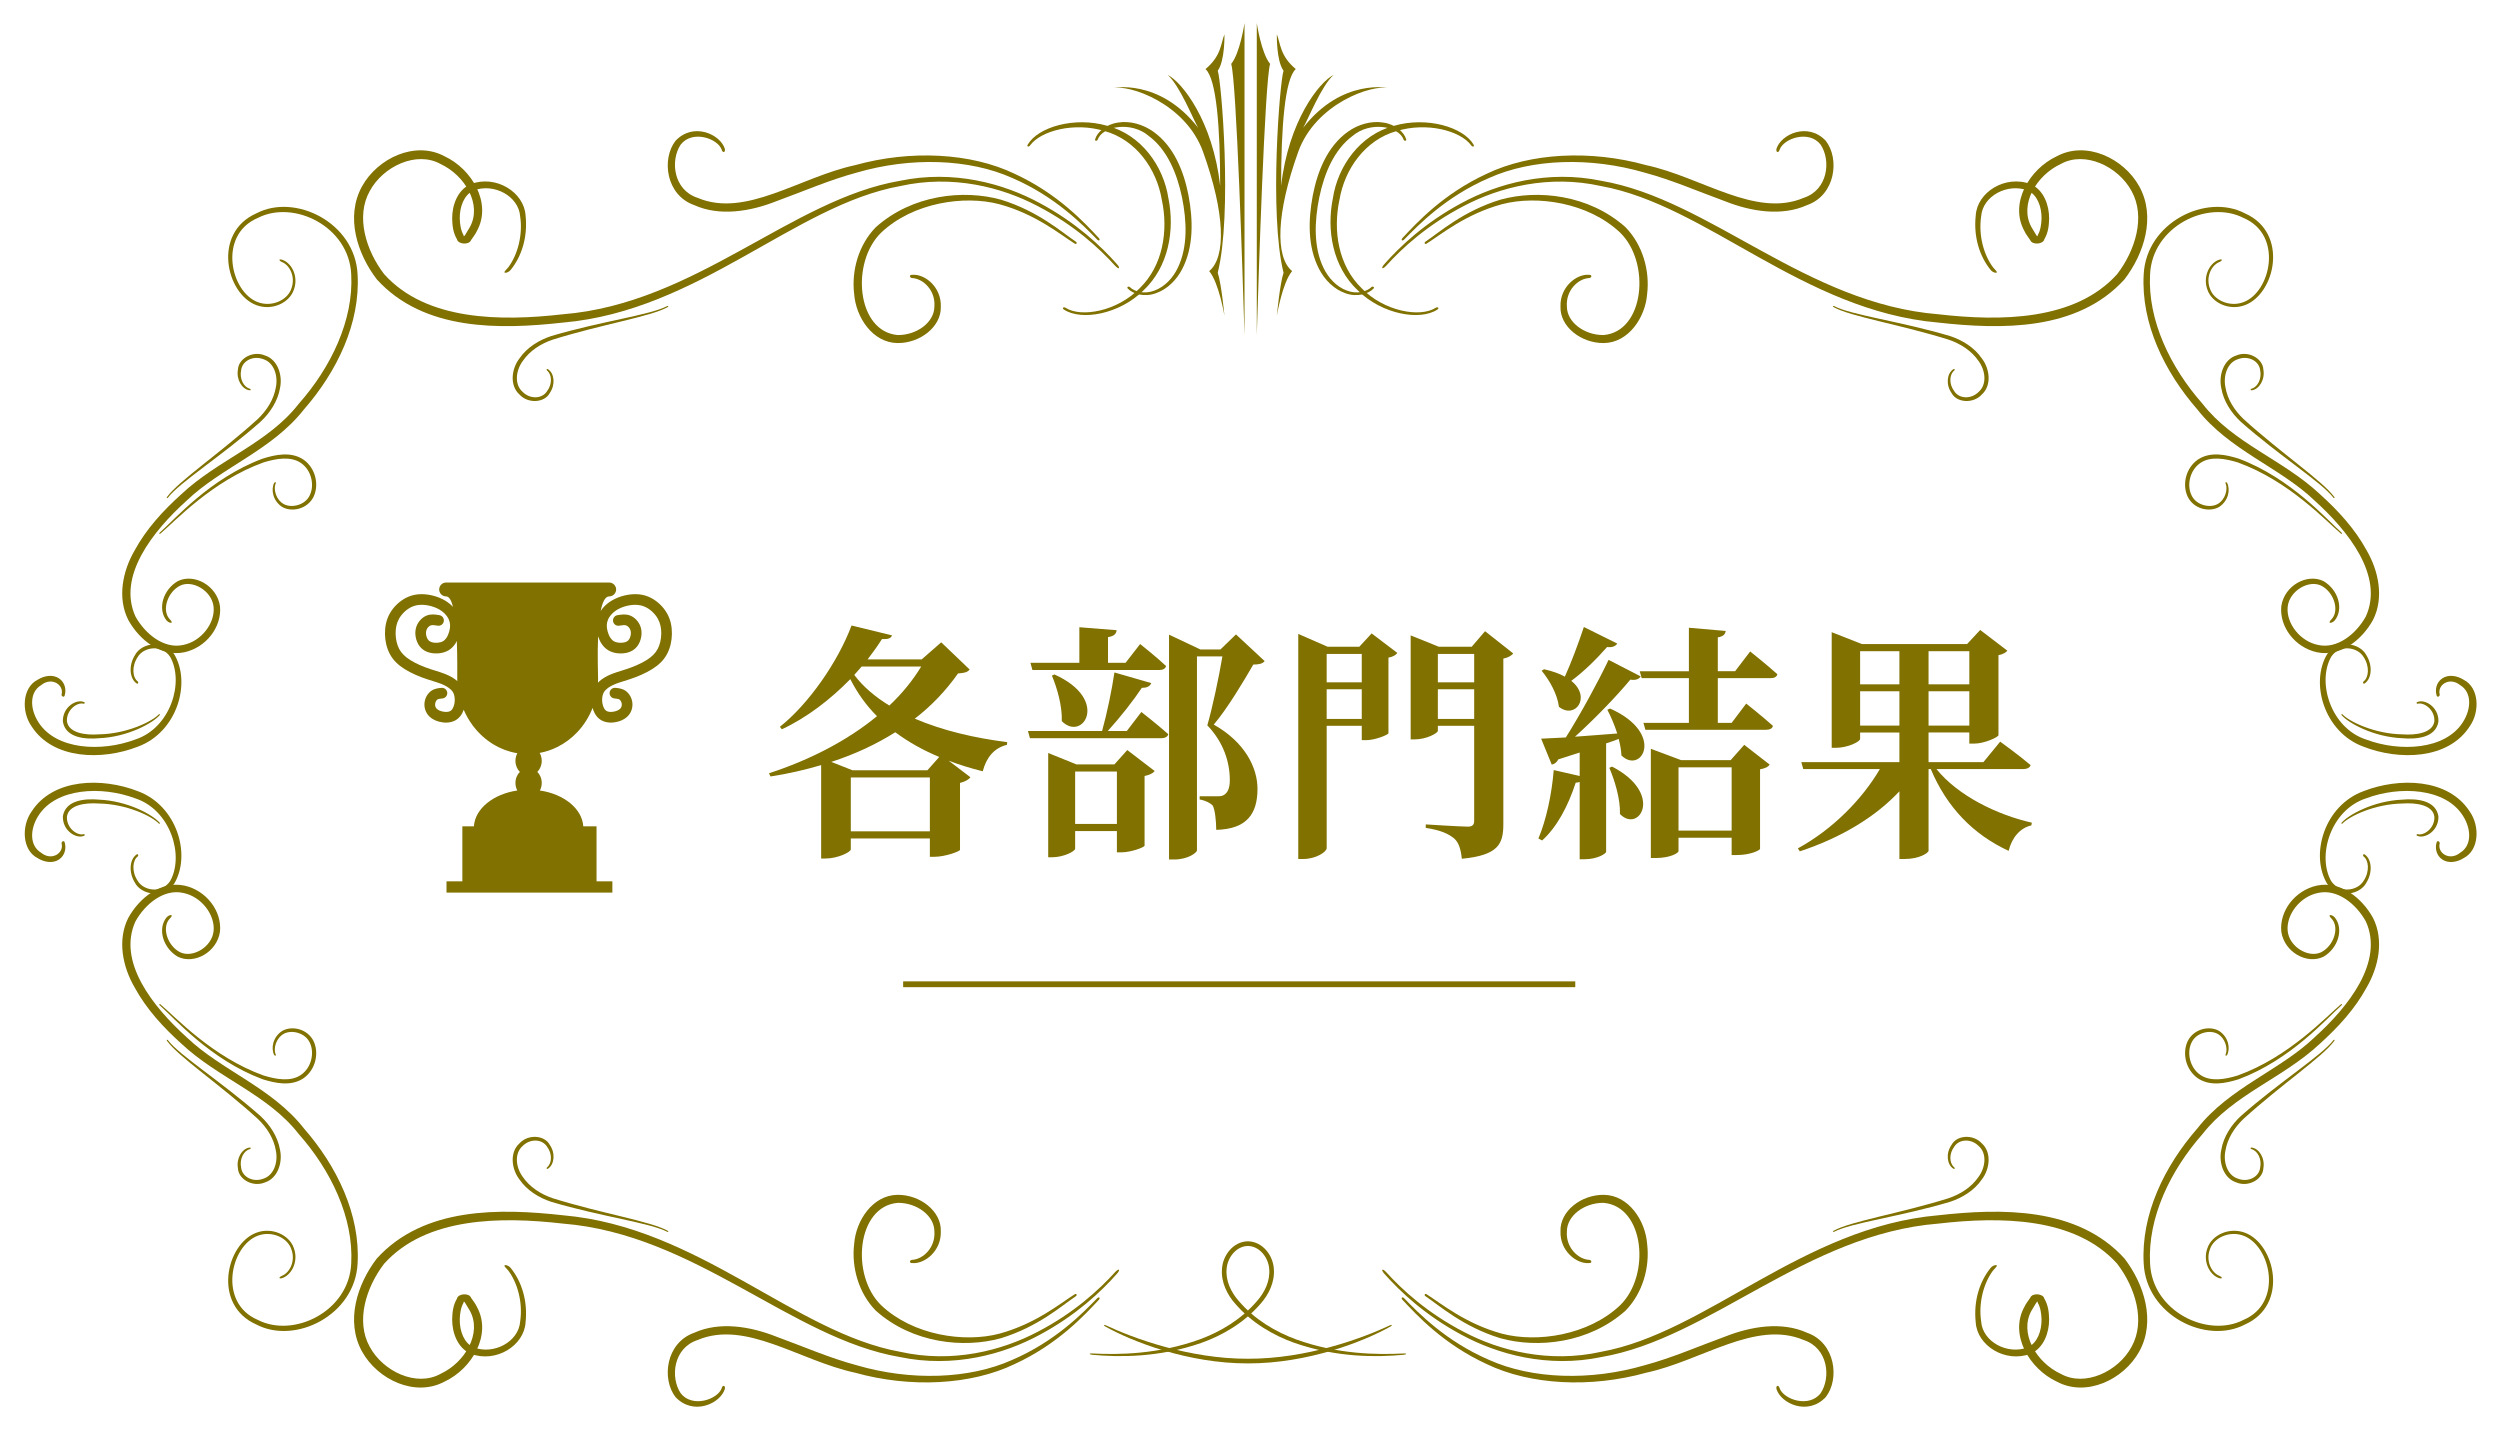 <?xml version="1.0" encoding="UTF-8"?>
<svg id="_レイヤー_1" data-name="レイヤー 1" xmlns="http://www.w3.org/2000/svg" version="1.1" viewBox="0 0 430.444 248">
  <defs>
    <style>
      .cls-1, .cls-2 {
        fill: #807100;
        stroke-width: 0px;
      }

      .cls-3 {
        fill: none;
        stroke: #807100;
        stroke-miterlimit: 10;
      }

      .cls-2 {
        fill-rule: evenodd;
      }
    </style>
  </defs>
  <g>
    <path class="cls-1" d="M166.951,115.271c-.383.468-.809.595-1.999.681-2.042,2.893-4.51,5.53-7.445,7.785,4.85,2.084,10.466,3.36,15.911,4.041l-.043.468c-2.17.511-3.531,2.127-4.169,4.552-2.042-.51-3.999-1.105-5.871-1.829l3.744,2.851c-.256.383-.894.766-1.787.979v11.528c-.085.298-2.638,1.191-4.339,1.191h-.851v-3.148h-13.613v1.872c0,.468-2.255,1.574-4.34,1.574h-.766v-16.081c-2.765.809-5.658,1.489-8.721,1.957l-.256-.553c7.062-2.298,13.528-5.658,18.591-9.827-1.829-1.829-3.36-3.956-4.595-6.381-3.403,3.488-7.487,6.636-11.783,8.636l-.341-.426c4.978-3.956,9.997-11.188,12.337-17.442l6.978,1.702c-.213.468-.554.681-1.745.638-.723,1.149-1.573,2.34-2.467,3.489h9.316l3.36-2.936,4.893,4.68ZM161.718,130.331c-2.766-1.148-5.275-2.553-7.572-4.254-3.233,2.041-6.935,3.786-11.019,5.104l3.659,1.446h12.89l2.042-2.297ZM160.102,143.136v-9.274h-13.613v9.274h13.613ZM148.36,114.761c-.425.468-.851.979-1.276,1.446,1.532,2.042,3.616,3.786,6.041,5.275,2.213-2.085,4.042-4.34,5.488-6.722h-10.253Z"/>
    <path class="cls-1" d="M196.517,122.588s2.893,2.255,4.637,3.829c-.127.468-.596.681-1.19.681h-22.633l-.34-1.233h12.763c.851-3.021,1.701-7.189,2.127-10.083l6.339,1.83c-.171.468-.681.851-1.617.808-1.403,2.127-3.701,5.062-5.87,7.445h3.275l2.51-3.276ZM177.416,114.122h8.424v-6.126l6.424.511c-.085.596-.383,1.021-1.489,1.191v4.424h3.021l2.51-3.232s2.808,2.212,4.467,3.786c-.127.468-.553.681-1.148.681h-21.866l-.341-1.234ZM194.092,129.14l4.722,3.616c-.255.34-.851.681-1.744.851v11.997c-.042.298-2.382,1.148-3.956,1.148h-.809v-3.659h-7.189v3.021c0,.469-1.999,1.489-3.999,1.489h-.638v-17.952l4.85,1.957h6.552l2.212-2.468ZM181.543,116.122c9.657,4.339,4.85,11.699,1.276,8.04.085-2.638-.809-5.7-1.702-7.827l.426-.213ZM192.305,141.859v-9.019h-7.189v9.019h7.189ZM217.746,113.825c-.341.425-.894.595-1.957.595-1.617,2.808-4.425,7.53-6.807,10.338,5.36,3.021,7.529,7.402,7.529,11.061,0,4.297-1.829,6.935-7.104,7.062,0-1.489-.213-3.488-.596-4.169-.383-.426-1.149-.852-2.255-1.064v-.553h3.19c.426,0,.681-.042.979-.213.638-.383,1.021-1.148,1.021-2.552,0-3.105-1.063-6.509-3.871-9.444.851-2.936,2-8.296,2.596-11.869h-4.382v33.395c0,.383-1.532,1.574-3.914,1.574h-.894v-38.713l5.403,2.553h3.445l2.68-2.595,4.936,4.595Z"/>
    <path class="cls-1" d="M236.166,109.06l4.425,3.361c-.213.34-.766.681-1.531.809v13.018c-.086.298-2.34,1.191-3.829,1.191h-.766v-2.468h-6.041v21.058c0,.639-1.829,1.872-4.041,1.872h-.852v-38.755l5.062,2.212h5.445l2.127-2.298ZM228.423,112.591v4.893h6.041v-4.893h-6.041ZM234.464,123.779v-5.104h-6.041v5.104h6.041ZM260.543,112.506c-.256.341-.852.724-1.702.894v28.503c0,3.403-.851,5.36-7.146,5.956-.171-1.617-.511-2.809-1.361-3.531-.979-.766-2.17-1.361-4.851-1.787v-.596s6.041.383,7.232.383c.851,0,1.106-.34,1.106-1.021v-16.336h-6.254v.851c0,.426-1.999,1.489-3.999,1.489h-.681v-17.91l4.85,1.957h5.658l2.298-2.681,4.85,3.829ZM247.567,112.591v4.893h6.254v-4.893h-6.254ZM253.821,123.779v-5.104h-6.254v5.104h6.254Z"/>
    <path class="cls-1" d="M277.218,121.993c9.614,4.296,5.403,11.443,1.957,8.082-.043-.893-.213-1.871-.468-2.85-.639.255-1.361.51-2.17.766v18.676c0,.255-1.403,1.276-3.743,1.276h-.809v-13.315c-.213.085-.426.127-.681.127-1.319,4.042-3.233,7.658-5.786,9.955l-.638-.341c1.318-3.105,2.297-7.529,2.638-11.783l4.467,1.021v-4.041l-3.701,1.19c-.213.511-.681.809-1.106.894l-1.829-4.467c.979-.042,2.468-.128,4.254-.213,2.596-4.126,5.531-9.529,7.36-13.357l5.53,2.85c-.256.426-.851.724-1.787.554-2.255,2.723-5.955,6.594-9.529,9.827,2.213-.171,4.723-.341,7.274-.554-.468-1.488-1.105-2.935-1.701-4.084l.468-.212ZM278.452,110.805c-.255.425-.851.723-1.744.595-1.914,2.17-4.041,4.255-6.168,5.828,3.53,2.851.638,6.68-2.127,4.468-.256-2.17-1.659-4.638-2.979-6.212l.426-.255c1.489.341,2.68.766,3.573,1.276,1.063-2.34,2.298-5.615,3.275-8.551l5.743,2.851ZM277.559,131.99c8.976,4.637,4.679,11.571,1.361,8.168.085-2.596-.894-5.743-1.83-7.956l.469-.212ZM295.766,116.76v7.7h2.383l2.51-3.318s2.851,2.255,4.595,3.829c-.085.468-.553.681-1.191.681h-20.76l-.341-1.191h7.828v-7.7h-8.126l-.34-1.19h8.466v-7.487l6.338.553c-.085.553-.383.936-1.361,1.106v5.828h2.979l2.595-3.403s2.936,2.339,4.68,3.913c-.085.469-.553.681-1.148.681h-9.104ZM300.319,128.246l4.382,3.403c-.256.383-.724.639-1.659.809v13.698c0,.213-1.574,1.063-4.042,1.063h-.851v-2.978h-9.146v2.297c0,.341-1.446,1.191-3.914,1.191h-.851v-18.804l5.232,1.957h8.509l2.34-2.638ZM298.149,143.008v-10.891h-9.146v10.891h9.146Z"/>
    <path class="cls-1" d="M333.416,132.415c3.659,4.553,10.38,7.87,16.421,9.231l-.085.469c-1.872.425-3.318,1.999-3.914,4.382-6.083-2.809-10.635-7.488-13.4-14.082h-.383v14.082c-.042.34-1.531,1.403-4.126,1.403h-.894v-11.656c-4.169,4.467-10.082,7.998-17.145,10.338l-.34-.511c6.083-3.318,11.146-8.551,14.123-13.656h-13.188l-.34-1.19h16.889v-5.105h-6.765v1.106c0,.468-2.127,1.531-4.169,1.531h-.723v-19.909l5.189,2.042h18.123l2.255-2.425,4.68,3.573c-.256.298-.767.638-1.532.766v13.783c-.042.341-2.425,1.446-4.169,1.446h-.851v-1.914h-7.02v5.105h9.444l2.893-3.531s3.233,2.34,5.233,4.041c-.128.468-.639.681-1.234.681h-14.975ZM320.27,112.123v5.7h6.765v-5.7h-6.765ZM327.035,124.928v-5.913h-6.765v5.913h6.765ZM332.054,112.123v5.7h7.02v-5.7h-7.02ZM339.074,124.928v-5.913h-7.02v5.913h7.02Z"/>
  </g>
  <path class="cls-2" d="M115.652,108.247c-.056-.6-.179-1.184-.393-1.755-.215-.577-.519-1.133-.935-1.669-.442-.571-1.013-1.123-1.692-1.563-.605-.392-1.292-.695-2.048-.846-.76-.151-1.586-.144-2.392-.018-.853.133-1.689.403-2.397.757-.646.323-1.188.715-1.628,1.143-.018.016-.037.033-.054.05-.271.271-.497.56-.692.856.297-1.496.758-2.517,1.473-2.517.656,0,1.193-.536,1.193-1.193,0-.492-.302-.917-.73-1.099-.143-.061-.299-.094-.463-.094h-28.084c-.656,0-1.193.537-1.193,1.193s.537,1.193,1.193,1.193c.532,0,.917.722,1.196,1.838-.053-.058-.091-.121-.147-.177-.018-.018-.036-.035-.054-.05-.439-.428-.982-.82-1.627-1.143-.708-.354-1.544-.623-2.397-.757-.806-.126-1.633-.134-2.393.018-.756.151-1.444.454-2.048.846-.679.44-1.251.993-1.692,1.563-.416.536-.72,1.092-.935,1.669-.214.571-.336,1.155-.393,1.755-.056.6-.048,1.212.023,1.802.072.591.208,1.176.407,1.723.205.563.475,1.08.829,1.562.353.479.786.92,1.321,1.333.48.371,1.047.719,1.652,1.037.662.347,1.363.654,2.04.909.678.255,1.316.455,1.908.64.535.167,1.03.323,1.416.472.4.155.735.319,1.016.488.262.158.478.322.659.488.16.147.284.292.379.443.094.151.165.316.217.504.061.22.099.471.108.735.009.249-.01.512-.061.776-.053.274-.139.537-.257.759-.094.175-.205.323-.333.424-.12.094-.271.159-.441.196-.214.047-.463.05-.727.018-.275-.034-.547-.105-.786-.209-.201-.088-.376-.197-.501-.324-.107-.108-.182-.234-.226-.368-.049-.149-.063-.313-.044-.477.019-.157.07-.309.143-.442.069-.125.15-.225.234-.286.077-.056.181-.093.298-.119.175-.04.38-.059.584-.078.503-.045.874-.491.829-.994-.046-.504-.491-.875-.994-.829-.271.025-.543.051-.821.114-.336.076-.663.203-.973.428-.307.223-.572.53-.766.881-.183.333-.311.714-.359,1.11-.049.414-.009.85.13,1.267.132.396.351.77.663,1.086.293.296.664.535,1.069.712.411.18.859.299,1.296.353.45.055.908.043,1.344-.054.43-.095.833-.273,1.181-.548.337-.266.607-.612.814-.999.098-.184.18-.379.25-.578.406.95.915,1.837,1.512,2.648-.004,0-.008.002-.011.002.055.075.118.143.175.217.136.177.275.35.419.519.104.122.211.242.319.36.149.161.301.318.457.471.116.113.232.225.352.334.16.145.325.284.492.42.126.103.251.205.38.302.172.129.349.25.527.37.134.09.267.182.404.266.185.113.375.217.565.32.139.075.277.154.419.224.201.098.408.184.615.271.14.059.276.123.418.176.23.086.467.157.703.228.125.038.247.083.373.117.365.097.736.177,1.114.237-.206.384-.325.834-.325,1.315,0,.757.293,1.437.76,1.903-.466.466-.76,1.146-.76,1.903,0,.238.029.468.083.686s.133.425.234.615c-4.135.608-7.266,3.118-7.472,6.167h-1.987v9.473h-2.727v1.94h28.558v-1.94h-2.726v-9.473h-2.282c-.207-3.048-3.337-5.558-7.472-6.167.202-.381.318-.826.318-1.301,0-.757-.294-1.437-.76-1.903.466-.466.76-1.146.76-1.903,0-.503-.13-.971-.353-1.366,1.068-.198,2.091-.546,3.047-1.023.637-.318,1.245-.693,1.817-1.119.572-.426,1.109-.903,1.604-1.425,1.126-1.187,2.025-2.61,2.646-4.184.086.31.193.616.343.898.207.387.477.733.814.999.349.275.751.453,1.181.548.437.097.895.109,1.345.054.437-.054.885-.173,1.295-.353.405-.177.775-.415,1.069-.712.313-.316.532-.689.663-1.086.138-.417.179-.853.13-1.267-.047-.396-.175-.777-.359-1.11-.194-.351-.459-.658-.765-.881-.309-.225-.637-.352-.973-.428-.278-.063-.549-.089-.821-.114-.503-.046-.949.326-.994.829-.046.504.326.949.829.994.204.019.408.038.584.078.117.026.221.063.298.119.084.061.165.161.234.286.073.133.124.285.143.442.019.164.006.328-.044.477-.044.134-.119.26-.225.368-.125.127-.3.236-.502.324-.238.104-.511.175-.786.209-.265.033-.514.029-.727-.018-.17-.038-.322-.102-.441-.196-.128-.101-.239-.249-.333-.424-.119-.223-.205-.486-.258-.759-.051-.264-.069-.527-.061-.776.009-.264.047-.515.108-.735.052-.188.123-.353.217-.504.095-.152.219-.296.379-.443.181-.166.397-.33.659-.488.281-.169.616-.333,1.016-.488.386-.149.882-.305,1.416-.472.591-.185,1.23-.385,1.908-.64.678-.255,1.378-.562,2.04-.909.605-.318,1.171-.666,1.651-1.037.535-.413.969-.854,1.322-1.333.354-.482.624-.999.829-1.562.199-.548.335-1.132.407-1.723.072-.59.08-1.202.023-1.802ZM77.872,116.642c-.365-.219-.792-.429-1.296-.624-.482-.186-.986-.345-1.531-.515-.576-.181-1.198-.376-1.807-.605-.628-.236-1.26-.512-1.839-.816-.507-.266-.981-.557-1.379-.864-.394-.304-.71-.624-.963-.967-.25-.34-.44-.705-.585-1.103-.148-.407-.25-.853-.306-1.314-.058-.478-.066-.958-.024-1.414.042-.448.132-.877.285-1.288.151-.405.368-.8.669-1.189.325-.419.744-.826,1.24-1.147.415-.269.886-.477,1.402-.58.554-.11,1.163-.104,1.76-.01.666.104,1.314.312,1.859.584.46.23.846.508,1.16.812.013.015.027.03.041.044.337.336.578.695.729,1.048.14.328.204.653.209.975.006.345-.051.701-.151,1.062-.109.389-.263.773-.477,1.093-.16.239-.353.441-.583.575-.251.147-.564.23-.887.262-.376.037-.75.002-1.049-.087-.233-.07-.407-.172-.536-.297-.132-.129-.232-.296-.31-.488-.09-.222-.146-.46-.157-.694-.011-.211.013-.419.077-.607.064-.187.169-.36.298-.501.122-.134.263-.236.406-.292.292-.116.73-.048,1.174.025l.024.005h0c.498.099.982-.224,1.081-.722.099-.497-.224-.981-.721-1.08h0c-.028-.006-.055-.01-.083-.013-.694-.115-1.39-.22-2.141.076-.4.157-.776.426-1.088.766-.298.326-.539.72-.686,1.147-.14.411-.192.849-.171,1.282.023.451.124.896.286,1.297.167.41.401.789.733,1.113.336.327.757.584,1.29.742.51.152,1.135.212,1.752.152.567-.056,1.138-.214,1.626-.499.49-.285.88-.684,1.186-1.142.102-.153.178-.321.262-.484.12,2.893.068,5.69.075,6.53.001.132.015.261.02.392-.245-.217-.529-.433-.876-.641ZM113.805,109.834c-.056.462-.158.908-.306,1.314-.144.397-.335.763-.585,1.103-.252.342-.568.662-.962.967-.398.307-.871.598-1.379.864-.579.304-1.212.58-1.839.816-.609.229-1.231.424-1.807.605-.545.171-1.049.329-1.531.515-.504.195-.932.405-1.296.624-.384.231-.699.47-.96.711-.069.064-.126.131-.189.196.009-.219.026-.436.024-.658-.006-.958-.13-4.192.003-7.333.15.447.337.889.602,1.286.306.458.696.856,1.186,1.142.488.285,1.059.443,1.626.499.617.061,1.243,0,1.752-.152.533-.159.954-.415,1.29-.742.333-.324.567-.702.733-1.113.162-.4.264-.845.287-1.297.022-.433-.03-.871-.171-1.282-.146-.427-.388-.821-.686-1.147-.311-.341-.689-.609-1.088-.766-.752-.296-1.448-.191-2.142-.076-.027.003-.055.007-.083.013h0c-.497.099-.821.583-.722,1.08.099.498.583.821,1.081.722h0l.024-.005c.443-.074.881-.141,1.174-.025.143.056.284.159.406.292.129.14.234.313.298.501.064.189.088.396.077.607-.012.234-.067.472-.157.694-.078.192-.178.36-.31.488-.129.125-.303.227-.536.297-.299.089-.672.124-1.048.087-.322-.032-.635-.115-.887-.262-.231-.134-.423-.336-.583-.575-.213-.319-.369-.703-.477-1.093-.1-.361-.157-.716-.151-1.062.006-.323.069-.648.209-.975.15-.353.392-.712.728-1.048.014-.014.028-.029.041-.044.313-.304.7-.582,1.16-.812.545-.273,1.193-.48,1.859-.584.598-.093,1.207-.1,1.761.01.516.103.987.311,1.402.58.496.321.915.728,1.24,1.147.301.388.518.784.669,1.189.153.411.243.84.285,1.288.043.456.035.936-.023,1.414Z"/>
  <line class="cls-3" x1="155.502" y1="169.469" x2="271.226" y2="169.469"/>
  <g>
    <g>
      <path class="cls-1" d="M188.067,233.036c-.238-.021-.432.008-.441.072-.005.06.182.133.422.154,4.551.422,11.407.523,18.765-2.035,3.64-1.289,7.355-3.437,10.186-6.701,1.434-1.592,2.531-3.781,2.325-6.107-.151-2.258-1.905-4.646-4.463-4.699-2.556.053-4.31,2.445-4.458,4.701-.205,2.326.892,4.518,2.324,6.105,2.829,3.267,6.547,5.414,10.186,6.701,7.357,2.559,14.213,2.457,18.765,2.035.242-.021.431-.094.422-.154-.008-.064-.203-.094-.44-.072-4.537.232-11.346.172-18.519-2.428-3.549-1.309-7.128-3.428-9.83-6.582-1.352-1.518-2.3-3.51-2.116-5.529.132-1.982,1.68-3.949,3.667-3.969,1.986.016,3.54,1.984,3.669,3.965.185,2.023-.762,4.016-2.114,5.531-2.703,3.156-6.282,5.275-9.83,6.582-7.174,2.602-13.982,2.662-18.519,2.43Z"/>
      <path class="cls-1" d="M190.375,228.174c-.121-.062-.241-.072-.271-.018s.044.154.166.217c4.617,2.611,14.333,6.4,24.594,6.373,10.257.031,19.975-3.762,24.59-6.373.122-.062.199-.162.165-.217-.026-.055-.146-.045-.269.018-4.764,2.254-14.423,5.803-24.485,5.772-10.07.027-19.725-3.518-24.488-5.772Z"/>
    </g>
    <g>
      <g>
        <g>
          <path class="cls-1" d="M87.494,46.053c-.348.426-.659.642-.631.838,0,.161.666.082,1.074-.43,1.884-2.326,2.956-5.665,2.553-9.372-.245-3.969-5.064-7.045-9.459-5.388-2.266,1.004-3.187,3.639-3.177,5.908.034,1.182.113,2.36.828,3.594.165.85,2.079,1.047,2.429.13.331-.517.747-.986,1.002-1.561,2.645-4.804-.892-10.687-5.57-12.863-5.043-2.723-11.514.309-14.208,5.176-2.892,5.23-.834,11.595,2.541,16.012,8.121,8.948,21.273,8.646,32.086,7.442,23.299-2.03,39.844-20.199,58.012-23.498,9.017-2.016,17.505.187,23.683,3.436,6.257,3.249,10.589,7.242,13.34,10.279.28.305.575.49.666.415.088-.076-.065-.387-.35-.696-2.715-3.064-7-7.133-13.282-10.503-6.183-3.358-14.833-5.772-24.086-3.839-18.713,3.216-35.23,21.155-58.045,22.979-10.619,1.219-23.506,1.158-30.755-6.903-3.132-4.081-4.943-9.916-2.48-14.321,2.294-4.25,8.043-6.957,12.182-4.652,4.2,1.948,7.209,6.991,5.043,10.884-.643,1.004-1.069,2.006-1.083,1.343-.444-.714-.627-1.842-.647-2.832-.033-2.021.729-4.09,2.372-4.834,3.494-1.334,7.766.962,8.026,4.441.49,3.313-.462,6.682-2.061,8.815Z"/>
          <path class="cls-1" d="M124.269,25.785c.027.211.186.387.338.393.155.009.25-.233.2-.536-.78-2.541-5.434-4.661-8.499-1.397-2.409,3.092-1.695,9.348,3.234,11.075,4.356,1.966,9.627,1.107,14.115-.672,4.588-1.669,9.123-3.66,13.84-4.925,9.361-2.734,19.4-2.39,26.777.916,7.435,3.201,12.145,8.062,14.645,10.622.126.133.294.181.372.105.077-.072.041-.236-.088-.372-2.432-2.599-7.015-7.627-14.54-11.087-7.464-3.576-17.836-4.147-27.453-1.464-9.543,2.054-18.824,9.133-27.103,5.621-4.187-1.373-4.721-6.428-2.917-9.151,1.991-2.589,6.377-1.101,7.079.872Z"/>
          <path class="cls-1" d="M157.07,47.315c-.223-.021-.402.087-.401.239.003.154.162.296.359.318,1.928.081,4.059,2.147,3.853,4.871.014,2.765-3.059,4.979-6.307,4.946-7.07-.591-8.151-12.516-2.847-17.646,5.476-5.176,14.298-6.471,20.332-4.883,6.276,1.703,10.514,5.23,12.963,6.776.118.084.267.084.33-.006.06-.085.017-.224-.103-.312-2.389-1.594-6.478-5.272-12.928-7.242-6.372-1.77-15.203-.896-21.52,4.737-2.955,3.019-4.227,7.463-3.73,11.535.301,3.978,3.173,8.367,7.457,8.419,3.847.048,7.581-2.792,7.459-6.28.114-3.358-2.747-5.654-4.917-5.472Z"/>
          <path class="cls-1" d="M28.704,106.864c.355.366.8.441.844.312.074-.154-.171-.414-.435-.69-1.247-1.527-.244-4.568,1.892-5.648,2.152-1.059,5.501.895,5.771,3.657.28,2.805-2.132,5.966-5.282,6.561-3.217.702-6.463-1.836-8.171-4.91-3.168-6.945,3.009-14.714,8.831-19.965,5.94-5.697,14.688-8.655,20.189-15.697,5.663-6.489,9.702-14.809,9.227-23.239-.446-8.936-10.769-14.007-17.424-10.513-7.622,3.37-5.223,13.861-.017,15.803,2.722,1.031,5.719-.408,6.465-2.65.821-2.203-.296-4.477-1.865-5.112-.315-.124-.592-.139-.616-.034-.027.103.173.278.45.387,1.369.572,2.343,2.581,1.606,4.556-.639,1.988-3.367,3.249-5.766,2.348-4.734-1.743-6.903-11.59-.013-14.503,6.191-3.188,15.72,1.485,16.082,9.714.436,7.908-3.515,16.054-9.05,22.304-5.275,6.785-13.862,9.599-20.171,15.525-3.166,2.847-6.058,6.005-8.062,9.689-2.075,3.558-3.023,8.174-1.105,11.979,1.916,3.467,5.613,6.401,9.644,5.572,3.809-.826,6.499-4.405,6.15-7.933-.516-3.56-4.442-5.702-7.257-4.322-2.562,1.482-3.552,4.85-1.916,6.807Z"/>
          <path class="cls-1" d="M47.442,83.296c.063-.064.071-.176.03-.242-.044-.067-.166-.027-.268.094-.581,1.158-.233,3.092,1.393,4.145,1.635.937,4.328.387,5.39-1.758.986-2.063.358-4.91-1.704-6.377-2.176-1.482-4.882-.871-7.079-.187-9.027,3.376-15.186,10.519-17.721,12.751-.06.059-.08.142-.042.182.039.039.121.021.185-.04,2.548-2.145,8.934-9.081,17.76-12.252,2.14-.652,4.68-1.125,6.465.127,1.76,1.223,2.322,3.755,1.508,5.482-.778,1.767-3.149,2.302-4.482,1.582-1.372-.751-1.815-2.559-1.435-3.506Z"/>
          <path class="cls-1" d="M42.927,67.192c.121.037.23,0,.241-.075.01-.078-.062-.166-.167-.197-1.043-.269-1.801-1.712-1.479-3.197.189-1.592,2.06-2.561,3.831-1.875,1.791.562,2.555,2.81,2.146,4.821-.345,2.082-1.535,3.967-3.105,5.47-6.484,5.89-13.688,10.712-15.64,13.435-.056.058-.066.137-.025.172.04.034.118.016.172-.042,1.989-2.632,9.248-7.169,15.942-13.074,1.643-1.524,2.99-3.563,3.369-5.817.481-2.163-.385-4.934-2.623-5.62-2.024-.859-4.53.517-4.62,2.423-.317,1.736.708,3.394,1.957,3.578Z"/>
          <path class="cls-1" d="M94.384,63.596c-.097-.082-.209-.097-.249-.033-.044.066-.014.179.068.248.834.684.915,2.311,0,3.524-.843,1.361-2.947,1.462-4.266.091-1.389-1.262-1.139-3.624.075-5.276,1.189-1.745,3.061-2.952,5.119-3.66,8.356-2.62,16.919-3.969,19.835-5.614.077-.033.121-.101.095-.148-.021-.051-.098-.066-.174-.036-2.908,1.552-11.403,2.62-19.959,5.164-2.129.695-4.21,1.978-5.498,3.869-1.351,1.757-1.729,4.637.013,6.201,1.479,1.628,4.333,1.431,5.215-.26,1.015-1.443.781-3.374-.274-4.069Z"/>
          <path class="cls-1" d="M10.602,119.591c-.014.155.095.314.244.356.148.043.284-.075.304-.266.252-.835.107-2.13-.977-2.871-1.084-.741-2.58-.475-3.706.236-2.647,1.346-2.814,5.496-1.028,8.014,3.71,5.763,12.193,5.878,18.268,3.509,6.775-2.457,9.286-11.002,6.255-15.978-1.893-2.623-5.657-1.818-6.707.176-1.177,1.872-.911,4.065.233,4.879.1.094.226.091.28-.003.055-.091.038-.227-.038-.303-.905-.656-1.115-2.599-.012-4.232.995-1.673,4.058-2.235,5.557-.051,2.502,4.347.115,12.31-6.028,14.287-5.737,2.145-13.587,1.806-16.635-3-1.49-2.324-1.535-5.174.463-6.371,1.818-1.498,3.984-.064,3.527,1.618Z"/>
          <path class="cls-1" d="M14.434,121.173c.058.009.127-.046.151-.118.023-.075-.013-.145-.08-.157-1.254-.623-3.759.777-3.68,3.344.473,2.893,4.02,3.058,6.208,2.864,4.962-.203,9.302-2.611,10.482-3.996.033-.033.028-.094-.014-.131-.038-.036-.095-.042-.125-.012-1.199,1.279-5.542,3.396-10.367,3.473-2.24.166-5.214-.205-5.484-2.26-.109-1.973,1.793-3.34,2.91-3.007Z"/>
        </g>
        <g>
          <path class="cls-1" d="M87.494,218.737c-.348-.428-.659-.641-.631-.842,0-.158.666-.08,1.074.428,1.884,2.33,2.956,5.67,2.553,9.375-.245,3.971-5.064,7.043-9.459,5.389-2.266-1.004-3.187-3.643-3.177-5.912.034-1.182.113-2.355.828-3.59.165-.85,2.079-1.047,2.429-.129.331.516.747.982,1.002,1.561,2.645,4.801-.892,10.687-5.57,12.863-5.043,2.721-11.514-.309-14.208-5.178-2.892-5.228-.834-11.594,2.541-16.012,8.121-8.947,21.273-8.644,32.086-7.443,23.299,2.031,39.844,20.201,58.012,23.5,9.017,2.014,17.505-.186,23.683-3.436,6.257-3.248,10.589-7.244,13.34-10.279.28-.309.575-.494.666-.416.088.076-.065.387-.35.697-2.715,3.064-7,7.133-13.282,10.504-6.183,3.357-14.833,5.771-24.086,3.838-18.713-3.215-35.23-21.158-58.045-22.979-10.619-1.219-23.506-1.158-30.755,6.904-3.132,4.078-4.943,9.912-2.48,14.318,2.294,4.25,8.043,6.959,12.182,4.65,4.2-1.943,7.209-6.99,5.043-10.883-.643-1.002-1.069-2.004-1.083-1.34-.444.711-.627,1.838-.647,2.83-.033,2.021.729,4.088,2.372,4.834,3.494,1.332,7.766-.961,8.026-4.443.49-3.312-.462-6.684-2.061-8.81Z"/>
          <path class="cls-1" d="M124.269,239.004c.027-.211.186-.391.338-.396.155-.006.25.234.2.537-.78,2.543-5.434,4.662-8.499,1.398-2.409-3.094-1.695-9.348,3.234-11.078,4.356-1.967,9.627-1.103,14.115.672,4.588,1.67,9.123,3.664,13.84,4.928,9.361,2.736,19.4,2.391,26.777-.916,7.435-3.201,12.145-8.062,14.645-10.625.126-.133.294-.178.372-.105.077.074.041.238-.088.371-2.432,2.602-7.015,7.627-14.54,11.09-7.464,3.578-17.836,4.148-27.453,1.465-9.543-2.053-18.824-9.133-27.103-5.621-4.187,1.375-4.721,6.43-2.917,9.148,1.991,2.594,6.377,1.101,7.079-.867Z"/>
          <path class="cls-1" d="M157.07,217.471c-.223.021-.402-.084-.401-.238.003-.154.162-.293.359-.314,1.928-.086,4.059-2.15,3.853-4.875.014-2.76-3.059-4.978-6.307-4.941-7.07.59-8.151,12.512-2.847,17.641,5.476,5.18,14.298,6.475,20.332,4.887,6.276-1.703,10.514-5.23,12.963-6.777.118-.086.267-.084.33.004.06.088.017.228-.103.311-2.389,1.598-6.478,5.275-12.928,7.246-6.372,1.769-15.203.894-21.52-4.74-2.955-3.016-4.227-7.459-3.73-11.531.301-3.982,3.173-8.371,7.457-8.42,3.847-.047,7.581,2.789,7.459,6.281.114,3.357-2.747,5.652-4.917,5.469Z"/>
          <path class="cls-1" d="M28.704,157.925c.355-.368.8-.441.844-.314.074.156-.171.416-.435.689-1.247,1.53-.244,4.567,1.892,5.65,2.152,1.057,5.501-.895,5.771-3.656.28-2.805-2.132-5.965-5.282-6.561-3.217-.706-6.463,1.832-8.171,4.907-3.168,6.944,3.009,14.714,8.831,19.968,5.94,5.695,14.688,8.654,20.189,15.697,5.663,6.486,9.702,14.808,9.227,23.238-.446,8.937-10.769,14.008-17.424,10.51-7.622-3.367-5.223-13.857-.017-15.803,2.722-1.033,5.719.406,6.465,2.652.821,2.199-.296,4.475-1.865,5.109-.315.127-.592.143-.616.035-.027-.101.173-.277.45-.387,1.369-.57,2.343-2.582,1.606-4.555-.639-1.988-3.367-3.25-5.766-2.348-4.734,1.738-6.903,11.59-.013,14.5,6.191,3.189,15.72-1.486,16.082-9.711.436-7.908-3.515-16.059-9.05-22.307-5.275-6.785-13.862-9.6-20.171-15.523-3.166-2.846-6.058-6.004-8.062-9.689-2.075-3.558-3.023-8.174-1.105-11.979,1.916-3.466,5.613-6.405,9.644-5.572,3.809.827,6.499,4.404,6.15,7.93-.516,3.56-4.442,5.705-7.257,4.324-2.562-1.484-3.552-4.848-1.916-6.806Z"/>
          <path class="cls-1" d="M47.442,181.491c.063.062.071.178.03.244-.044.064-.166.029-.268-.092-.581-1.162-.233-3.094,1.393-4.146,1.635-.939,4.328-.387,5.39,1.754.986,2.064.358,4.914-1.704,6.381-2.176,1.479-4.882.871-7.079.186-9.027-3.373-15.186-10.52-17.721-12.75-.06-.061-.08-.139-.042-.179.039-.039.121-.02.185.04,2.548,2.143,8.934,9.079,17.76,12.248,2.14.654,4.68,1.127,6.465-.129,1.76-1.221,2.322-3.75,1.508-5.48-.778-1.768-3.149-2.303-4.482-1.58-1.372.75-1.815,2.559-1.435,3.504Z"/>
          <path class="cls-1" d="M42.927,197.592c.121-.033.23,0,.241.078.01.08-.062.168-.167.195-1.043.271-1.801,1.715-1.479,3.199.189,1.592,2.06,2.562,3.831,1.875,1.791-.564,2.555-2.809,2.146-4.822-.345-2.082-1.535-3.965-3.105-5.467-6.484-5.895-13.688-10.713-15.64-13.434-.056-.062-.066-.137-.025-.176.04-.035.118-.016.172.045,1.989,2.627,9.248,7.166,15.942,13.07,1.643,1.525,2.99,3.566,3.369,5.82.481,2.164-.385,4.934-2.623,5.621-2.024.855-4.53-.519-4.62-2.426-.317-1.738.708-3.392,1.957-3.58Z"/>
          <path class="cls-1" d="M94.384,201.194c-.097.082-.209.098-.249.029-.044-.066-.014-.176.068-.244.834-.687.915-2.314,0-3.525-.843-1.363-2.947-1.461-4.266-.094-1.389,1.266-1.139,3.625.075,5.279,1.189,1.742,3.061,2.951,5.119,3.658,8.356,2.623,16.919,3.969,19.835,5.617.077.029.121.096.095.148-.021.047-.098.062-.174.031-2.908-1.549-11.403-2.617-19.959-5.162-2.129-.693-4.21-1.978-5.498-3.867-1.351-1.76-1.729-4.637.013-6.201,1.479-1.627,4.333-1.433,5.215.26,1.015,1.439.781,3.373-.274,4.07Z"/>
          <path class="cls-1" d="M10.602,145.198c-.014-.154.095-.317.244-.359.148-.043.284.079.304.268.252.833.107,2.131-.977,2.872-1.084.737-2.58.476-3.706-.236-2.647-1.349-2.814-5.496-1.028-8.014,3.71-5.766,12.193-5.878,18.268-3.513,6.775,2.46,9.286,11.006,6.255,15.983-1.893,2.621-5.657,1.813-6.707-.176-1.177-1.873-.911-4.069.233-4.88.1-.094.226-.091.28.003.055.091.038.226-.038.303-.905.653-1.115,2.599-.012,4.229.995,1.675,4.058,2.234,5.557.054,2.502-4.348.115-12.309-6.028-14.287-5.737-2.145-13.587-1.81-16.635,3-1.49,2.324-1.535,5.173.463,6.371,1.818,1.498,3.984.063,3.527-1.618Z"/>
          <path class="cls-1" d="M14.434,143.616c.058-.009.127.042.151.117.023.076-.013.143-.08.154-1.254.627-3.759-.774-3.68-3.339.473-2.898,4.02-3.063,6.208-2.868,4.962.205,9.302,2.614,10.482,3.999.033.033.028.091-.014.13-.038.036-.095.04-.125.013-1.199-1.28-5.542-3.397-10.367-3.475-2.24-.164-5.214.208-5.484,2.263-.109,1.973,1.793,3.339,2.91,3.007Z"/>
        </g>
        <path class="cls-1" d="M177.344,25.05c-.088.133-.249.209-.359.175-.115-.036-.123-.187-.027-.335,1.772-3.016,8.042-4.864,13.683-3.231,5.885,1.537,9.696,6.961,10.534,12.485,1.115,5.463.047,11.786-4.305,15.866-4.123,4.097-10.707,5.291-13.708,3.276-.149-.097-.203-.236-.111-.314.084-.078.263-.075.394.009,2.743,1.779,8.978.584,12.779-3.349,4.019-3.902,4.954-9.91,3.819-15.213-.896-5.36-4.467-10.352-9.838-11.85-5.181-1.591-10.998-.085-12.861,2.481Z"/>
        <path class="cls-1" d="M188.979,24.073c-.044.108-.179.181-.297.163-.121-.018-.175-.132-.121-.257.324-1.201,1.839-2.581,3.936-2.876,2.072-.348,4.336.326,6.07,1.558,3.544,2.523,5.265,6.818,6.08,11.042.782,4.228.877,8.799-1.082,12.593-.956,1.863-2.555,3.503-4.532,4.187-1.987.734-3.991.136-4.859-.805-.097-.091-.094-.218.008-.287.098-.063.252-.054.337.027.818.811,2.558,1.283,4.278.602,1.724-.635,3.156-2.144,3.994-3.908,1.737-3.588,1.558-8.017.723-12.143-.854-4.111-2.558-8.204-5.71-10.549-3.025-2.589-7.981-1.733-8.824.654Z"/>
      </g>
      <path class="cls-1" d="M210.824,54.375s-.944-5.702-2.629-7.698c2.944-2.423,2.732-9.98-1.052-20.529-2.968-8.267-12.622-11.692-15.777-10.978,0,0,8.204-1.851,14.935,6.843-.842-1.424-3.156-7.269-5.258-9.124,2.524,1.282,7.782,7.983,9.043,19.104,0-9.98-.629-18.39-2.524-20.102,2.736-2.281,2.632-4.419,3.262-5.987,0,0,.103,4.562-1.156,6.274.631,1.709,2.526,24.66,0,34.783.631,1.854,1.156,7.414,1.156,7.414Z"/>
      <path class="cls-1" d="M214.277,3.971s-.765,5.191-2.292,7.024c.917,3.055,1.987,36.658,2.292,46.741V3.971Z"/>
    </g>
    <g>
      <g>
        <g>
          <path class="cls-1" d="M343.173,46.053c.348.426.661.642.631.838,0,.161-.666.082-1.074-.43-1.885-2.326-2.957-5.665-2.551-9.372.239-3.969,5.062-7.045,9.454-5.388,2.268,1.004,3.189,3.639,3.181,5.908-.037,1.182-.116,2.36-.828,3.594-.165.85-2.078,1.047-2.433.13-.328-.517-.745-.986-1.001-1.561-2.643-4.804.894-10.687,5.572-12.863,5.041-2.723,11.513.309,14.205,5.176,2.893,5.23.836,11.595-2.539,16.012-8.121,8.948-21.273,8.646-32.086,7.442-23.3-2.03-39.843-20.199-58.012-23.498-9.017-2.016-17.506.187-23.683,3.436-6.258,3.249-10.592,7.242-13.341,10.279-.279.305-.578.49-.666.415-.088-.076.065-.387.349-.696,2.718-3.064,7.002-7.133,13.282-10.503,6.185-3.358,14.836-5.772,24.085-3.839,18.716,3.216,35.23,21.155,58.045,22.979,10.623,1.219,23.512,1.158,30.759-6.903,3.132-4.081,4.943-9.916,2.481-14.321-2.292-4.25-8.047-6.957-12.185-4.652-4.197,1.948-7.206,6.991-5.041,10.884.644,1.004,1.072,2.006,1.083,1.343.445-.714.625-1.842.648-2.832.03-2.021-.732-4.09-2.373-4.834-3.493-1.334-7.765.962-8.024,4.441-.492,3.313.463,6.682,2.061,8.815Z"/>
          <path class="cls-1" d="M306.399,25.785c-.027.211-.186.387-.34.393-.154.009-.25-.233-.198-.536.78-2.541,5.435-4.661,8.499-1.397,2.409,3.092,1.694,9.348-3.237,11.075-4.353,1.966-9.624,1.107-14.112-.672-4.587-1.669-9.122-3.66-13.84-4.925-9.361-2.734-19.403-2.39-26.776.916-7.435,3.201-12.147,8.062-14.644,10.622-.127.133-.292.181-.372.105-.076-.072-.041-.236.084-.372,2.435-2.599,7.019-7.627,14.543-11.087,7.465-3.576,17.835-4.147,27.454-1.464,9.538,2.054,18.822,9.133,27.1,5.621,4.19-1.373,4.724-6.428,2.919-9.151-1.99-2.589-6.379-1.101-7.078.872Z"/>
          <path class="cls-1" d="M273.597,47.315c.222-.021.402.087.401.239-.004.154-.162.296-.359.318-1.928.081-4.058,2.147-3.856,4.871-.012,2.765,3.061,4.979,6.31,4.946,7.066-.591,8.151-12.516,2.848-17.646-5.476-5.176-14.298-6.471-20.33-4.883-6.279,1.703-10.516,5.23-12.964,6.776-.12.084-.268.084-.332-.006-.059-.085-.017-.224.105-.312,2.388-1.594,6.478-5.272,12.925-7.242,6.372-1.77,15.205-.896,21.523,4.737,2.954,3.019,4.226,7.463,3.729,11.535-.306,3.978-3.175,8.367-7.457,8.419-3.847.048-7.582-2.792-7.459-6.28-.115-3.358,2.747-5.654,4.917-5.472Z"/>
          <path class="cls-1" d="M401.964,106.864c-.356.366-.801.441-.847.312-.073-.154.172-.414.437-.69,1.243-1.527.242-4.568-1.894-5.648-2.15-1.059-5.498.895-5.773,3.657-.279,2.805,2.133,5.966,5.284,6.561,3.22.702,6.464-1.836,8.171-4.91,3.168-6.945-3.011-14.714-8.83-19.965-5.941-5.697-14.69-8.655-20.189-15.697-5.665-6.489-9.702-14.809-9.227-23.239.447-8.936,10.766-14.007,17.424-10.513,7.622,3.37,5.221,13.861.018,15.803-2.723,1.031-5.719-.408-6.467-2.65-.82-2.203.297-4.477,1.865-5.112.315-.124.589-.139.616-.034.028.103-.173.278-.449.387-1.369.572-2.343,2.581-1.606,4.556.639,1.988,3.365,3.249,5.764,2.348,4.735-1.743,6.906-11.59.018-14.503-6.192-3.188-15.724,1.485-16.085,9.714-.435,7.908,3.515,16.054,9.049,22.304,5.277,6.785,13.86,9.599,20.175,15.525,3.164,2.847,6.057,6.005,8.06,9.689,2.075,3.558,3.024,8.174,1.106,11.979-1.917,3.467-5.613,6.401-9.645,5.572-3.809-.826-6.503-4.405-6.15-7.933.517-3.56,4.442-5.702,7.258-4.322,2.562,1.482,3.551,4.85,1.917,6.807Z"/>
          <path class="cls-1" d="M383.222,83.296c-.059-.064-.066-.176-.026-.242.041-.067.168-.027.268.094.581,1.158.233,3.092-1.394,4.145-1.635.937-4.328.387-5.392-1.758-.983-2.063-.356-4.91,1.705-6.377,2.179-1.482,4.88-.871,7.08-.187,9.025,3.376,15.185,10.519,17.718,12.751.063.059.084.142.043.182-.039.039-.118.021-.183-.04-2.548-2.145-8.935-9.081-17.761-12.252-2.14-.652-4.68-1.125-6.464.127-1.761,1.223-2.321,3.755-1.508,5.482.777,1.767,3.148,2.302,4.482,1.582,1.371-.751,1.813-2.559,1.431-3.506Z"/>
          <path class="cls-1" d="M387.741,67.192c-.121.037-.23,0-.24-.075-.011-.078.061-.166.166-.197,1.044-.269,1.801-1.712,1.479-3.197-.191-1.592-2.06-2.561-3.832-1.875-1.79.562-2.558,2.81-2.145,4.821.345,2.082,1.535,3.967,3.105,5.47,6.481,5.89,13.687,10.712,15.639,13.435.057.058.068.137.027.172-.042.034-.12.016-.173-.042-1.99-2.632-9.249-7.169-15.946-13.074-1.639-1.524-2.987-3.563-3.364-5.817-.481-2.163.384-4.934,2.62-5.62,2.022-.859,4.531.517,4.621,2.423.317,1.736-.708,3.394-1.957,3.578Z"/>
          <path class="cls-1" d="M336.284,63.596c.094-.082.209-.097.25-.033.043.066.014.179-.068.248-.835.684-.916,2.311,0,3.524.844,1.361,2.946,1.462,4.265.091,1.39-1.262,1.141-3.624-.076-5.276-1.188-1.745-3.06-2.952-5.117-3.66-8.359-2.62-16.922-3.969-19.836-5.614-.076-.033-.12-.101-.098-.148.023-.051.101-.066.177-.036,2.909,1.552,11.402,2.62,19.959,5.164,2.13.695,4.211,1.978,5.498,3.869,1.352,1.757,1.726,4.637-.013,6.201-1.48,1.628-4.331,1.431-5.214-.26-1.017-1.443-.782-3.374.273-4.069Z"/>
          <path class="cls-1" d="M420.065,119.591c.015.155-.096.314-.242.356-.149.043-.285-.075-.305-.266-.253-.835-.106-2.13.977-2.871,1.085-.741,2.58-.475,3.702.236,2.65,1.346,2.818,5.496,1.033,8.014-3.711,5.763-12.193,5.878-18.272,3.509-6.774-2.457-9.282-11.002-6.251-15.978,1.889-2.623,5.656-1.818,6.703.176,1.18,1.872.913,4.065-.228,4.879-.103.094-.226.091-.281-.003-.055-.091-.038-.227.038-.303.905-.656,1.114-2.599.01-4.232-.993-1.673-4.055-2.235-5.555-.051-2.501,4.347-.115,12.31,6.028,14.287,5.736,2.145,13.587,1.806,16.632-3,1.492-2.324,1.535-5.174-.46-6.371-1.818-1.498-3.984-.064-3.528,1.618Z"/>
          <path class="cls-1" d="M416.233,121.173c-.06.009-.126-.046-.151-.118-.021-.075.011-.145.08-.157,1.255-.623,3.759.777,3.681,3.344-.475,2.893-4.02,3.058-6.208,2.864-4.963-.203-9.306-2.611-10.482-3.996-.033-.033-.027-.094.014-.131.038-.036.096-.042.123-.012,1.202,1.279,5.546,3.396,10.366,3.473,2.241.166,5.215-.205,5.488-2.26.111-1.973-1.795-3.34-2.91-3.007Z"/>
        </g>
        <g>
          <path class="cls-1" d="M343.173,218.737c.348-.428.661-.641.631-.842,0-.158-.666-.08-1.074.428-1.885,2.33-2.957,5.67-2.551,9.375.239,3.971,5.062,7.043,9.454,5.389,2.268-1.004,3.189-3.643,3.181-5.912-.037-1.182-.116-2.355-.828-3.59-.165-.85-2.078-1.047-2.433-.129-.328.516-.745.982-1.001,1.561-2.643,4.801.894,10.687,5.572,12.863,5.041,2.721,11.513-.309,14.205-5.178,2.893-5.228.836-11.594-2.539-16.012-8.121-8.947-21.273-8.644-32.086-7.443-23.3,2.031-39.843,20.201-58.012,23.5-9.017,2.014-17.506-.186-23.683-3.436-6.258-3.248-10.592-7.244-13.341-10.279-.279-.309-.578-.494-.666-.416-.088.076.065.387.349.697,2.718,3.064,7.002,7.133,13.282,10.504,6.185,3.357,14.836,5.771,24.085,3.838,18.716-3.215,35.23-21.158,58.045-22.979,10.623-1.219,23.512-1.158,30.759,6.904,3.132,4.078,4.943,9.912,2.481,14.318-2.292,4.25-8.047,6.959-12.185,4.65-4.197-1.943-7.206-6.99-5.041-10.883.644-1.002,1.072-2.004,1.083-1.34.445.711.625,1.838.648,2.83.03,2.021-.732,4.088-2.373,4.834-3.493,1.332-7.765-.961-8.024-4.443-.492-3.312.463-6.684,2.061-8.81Z"/>
          <path class="cls-1" d="M306.399,239.004c-.027-.211-.186-.391-.34-.396-.154-.006-.25.234-.198.537.78,2.543,5.435,4.662,8.499,1.398,2.409-3.094,1.694-9.348-3.237-11.078-4.353-1.967-9.624-1.103-14.112.672-4.587,1.67-9.122,3.664-13.84,4.928-9.361,2.736-19.403,2.391-26.776-.916-7.435-3.201-12.147-8.062-14.644-10.625-.127-.133-.292-.178-.372-.105-.076.074-.041.238.084.371,2.435,2.602,7.019,7.627,14.543,11.09,7.465,3.578,17.835,4.148,27.454,1.465,9.538-2.053,18.822-9.133,27.1-5.621,4.19,1.375,4.724,6.43,2.919,9.148-1.99,2.594-6.379,1.101-7.078-.867Z"/>
          <path class="cls-1" d="M273.597,217.471c.222.021.402-.084.401-.238-.004-.154-.162-.293-.359-.314-1.928-.086-4.058-2.15-3.856-4.875-.012-2.76,3.061-4.978,6.31-4.941,7.066.59,8.151,12.512,2.848,17.641-5.476,5.18-14.298,6.475-20.33,4.887-6.279-1.703-10.516-5.23-12.964-6.777-.12-.086-.268-.084-.332.004-.059.088-.017.228.105.311,2.388,1.598,6.478,5.275,12.925,7.246,6.372,1.769,15.205.894,21.523-4.74,2.954-3.016,4.226-7.459,3.729-11.531-.306-3.982-3.175-8.371-7.457-8.42-3.847-.047-7.582,2.789-7.459,6.281-.115,3.357,2.747,5.652,4.917,5.469Z"/>
          <path class="cls-1" d="M401.964,157.925c-.356-.368-.801-.441-.847-.314-.073.156.172.416.437.689,1.243,1.53.242,4.567-1.894,5.65-2.15,1.057-5.498-.895-5.773-3.656-.279-2.805,2.133-5.965,5.284-6.561,3.22-.706,6.464,1.832,8.171,4.907,3.168,6.944-3.011,14.714-8.83,19.968-5.941,5.695-14.69,8.654-20.189,15.697-5.665,6.486-9.702,14.808-9.227,23.238.447,8.937,10.766,14.008,17.424,10.51,7.622-3.367,5.221-13.857.018-15.803-2.723-1.033-5.719.406-6.467,2.652-.82,2.199.297,4.475,1.865,5.109.315.127.589.143.616.035.028-.101-.173-.277-.449-.387-1.369-.57-2.343-2.582-1.606-4.555.639-1.988,3.365-3.25,5.764-2.348,4.735,1.738,6.906,11.59.018,14.5-6.192,3.189-15.724-1.486-16.085-9.711-.435-7.908,3.515-16.059,9.049-22.307,5.277-6.785,13.86-9.6,20.175-15.523,3.164-2.846,6.057-6.004,8.06-9.689,2.075-3.558,3.024-8.174,1.106-11.979-1.917-3.466-5.613-6.405-9.645-5.572-3.809.827-6.503,4.404-6.15,7.93.517,3.56,4.442,5.705,7.258,4.324,2.562-1.484,3.551-4.848,1.917-6.806Z"/>
          <path class="cls-1" d="M383.222,181.491c-.059.062-.066.178-.026.244.041.064.168.029.268-.092.581-1.162.233-3.094-1.394-4.146-1.635-.939-4.328-.387-5.392,1.754-.983,2.064-.356,4.914,1.705,6.381,2.179,1.479,4.88.871,7.08.186,9.025-3.373,15.185-10.52,17.718-12.75.063-.061.084-.139.043-.179-.039-.039-.118-.02-.183.04-2.548,2.143-8.935,9.079-17.761,12.248-2.14.654-4.68,1.127-6.464-.129-1.761-1.221-2.321-3.75-1.508-5.48.777-1.768,3.148-2.303,4.482-1.58,1.371.75,1.813,2.559,1.431,3.504Z"/>
          <path class="cls-1" d="M387.741,197.592c-.121-.033-.23,0-.24.078-.011.08.061.168.166.195,1.044.271,1.801,1.715,1.479,3.199-.191,1.592-2.06,2.562-3.832,1.875-1.79-.564-2.558-2.809-2.145-4.822.345-2.082,1.535-3.965,3.105-5.467,6.481-5.895,13.687-10.713,15.639-13.434.057-.062.068-.137.027-.176-.042-.035-.12-.016-.173.045-1.99,2.627-9.249,7.166-15.946,13.07-1.639,1.525-2.987,3.566-3.364,5.82-.481,2.164.384,4.934,2.62,5.621,2.022.855,4.531-.519,4.621-2.426.317-1.738-.708-3.392-1.957-3.58Z"/>
          <path class="cls-1" d="M336.284,201.194c.094.082.209.098.25.029.043-.066.014-.176-.068-.244-.835-.687-.916-2.314,0-3.525.844-1.363,2.946-1.461,4.265-.094,1.39,1.266,1.141,3.625-.076,5.279-1.188,1.742-3.06,2.951-5.117,3.658-8.359,2.623-16.922,3.969-19.836,5.617-.076.029-.12.096-.098.148.023.047.101.062.177.031,2.909-1.549,11.402-2.617,19.959-5.162,2.13-.693,4.211-1.978,5.498-3.867,1.352-1.76,1.726-4.637-.013-6.201-1.48-1.627-4.331-1.433-5.214.26-1.017,1.439-.782,3.373.273,4.07Z"/>
          <path class="cls-1" d="M420.065,145.198c.015-.154-.096-.317-.242-.359-.149-.043-.285.079-.305.268-.253.833-.106,2.131.977,2.872,1.085.737,2.58.476,3.702-.236,2.65-1.349,2.818-5.496,1.033-8.014-3.711-5.766-12.193-5.878-18.272-3.513-6.774,2.46-9.282,11.006-6.251,15.983,1.889,2.621,5.656,1.813,6.703-.176,1.18-1.873.913-4.069-.228-4.88-.103-.094-.226-.091-.281.003-.055.091-.038.226.038.303.905.653,1.114,2.599.01,4.229-.993,1.675-4.055,2.234-5.555.054-2.501-4.348-.115-12.309,6.028-14.287,5.736-2.145,13.587-1.81,16.632,3,1.492,2.324,1.535,5.173-.46,6.371-1.818,1.498-3.984.063-3.528-1.618Z"/>
          <path class="cls-1" d="M416.233,143.616c-.06-.009-.126.042-.151.117-.021.076.011.143.08.154,1.255.627,3.759-.774,3.681-3.339-.475-2.898-4.02-3.063-6.208-2.868-4.963.205-9.306,2.614-10.482,3.999-.033.033-.027.091.014.13.038.036.096.04.123.013,1.202-1.28,5.546-3.397,10.366-3.475,2.241-.164,5.215.208,5.488,2.263.111,1.973-1.795,3.339-2.91,3.007Z"/>
        </g>
        <path class="cls-1" d="M253.325,25.05c.085.133.246.209.358.175.112-.036.122-.187.027-.335-1.772-3.016-8.046-4.864-13.687-3.231-5.885,1.537-9.693,6.961-10.531,12.485-1.115,5.463-.048,11.786,4.301,15.866,4.129,4.097,10.708,5.291,13.713,3.276.148-.097.202-.236.112-.314-.086-.078-.265-.075-.398.009-2.74,1.779-8.976.584-12.776-3.349-4.018-3.902-4.955-9.91-3.822-15.213.898-5.36,4.47-10.352,9.839-11.85,5.184-1.591,10.998-.085,12.864,2.481Z"/>
        <path class="cls-1" d="M241.689,24.073c.045.108.176.181.293.163.12-.018.176-.132.124-.257-.323-1.201-1.838-2.581-3.935-2.876-2.072-.348-4.338.326-6.07,1.558-3.547,2.523-5.265,6.818-6.078,11.042-.788,4.228-.879,8.799,1.081,12.593.956,1.863,2.555,3.503,4.531,4.187,1.986.734,3.992.136,4.86-.805.096-.091.094-.218-.007-.287-.1-.063-.254-.054-.339.027-.821.811-2.558,1.283-4.279.602-1.722-.635-3.153-2.144-3.995-3.908-1.735-3.588-1.559-8.017-.721-12.143.852-4.111,2.558-8.204,5.71-10.549,3.022-2.589,7.982-1.733,8.825.654Z"/>
      </g>
      <path class="cls-1" d="M219.844,54.375s.943-5.702,2.629-7.698c-2.947-2.423-2.736-9.98,1.051-20.529,2.965-8.267,12.623-11.692,15.778-10.978,0,0-8.205-1.851-14.938,6.843.844-1.424,3.158-7.269,5.261-9.124-2.525,1.282-7.782,7.983-9.044,19.104,0-9.98.63-18.39,2.522-20.102-2.732-2.281-2.63-4.419-3.259-5.987,0,0-.107,4.562,1.155,6.274-.629,1.709-2.525,24.66,0,34.783-.629,1.854-1.155,7.414-1.155,7.414Z"/>
      <path class="cls-1" d="M216.391,3.971s.764,5.191,2.292,7.024c-.917,3.055-1.988,36.658-2.292,46.741V3.971Z"/>
    </g>
  </g>
</svg>